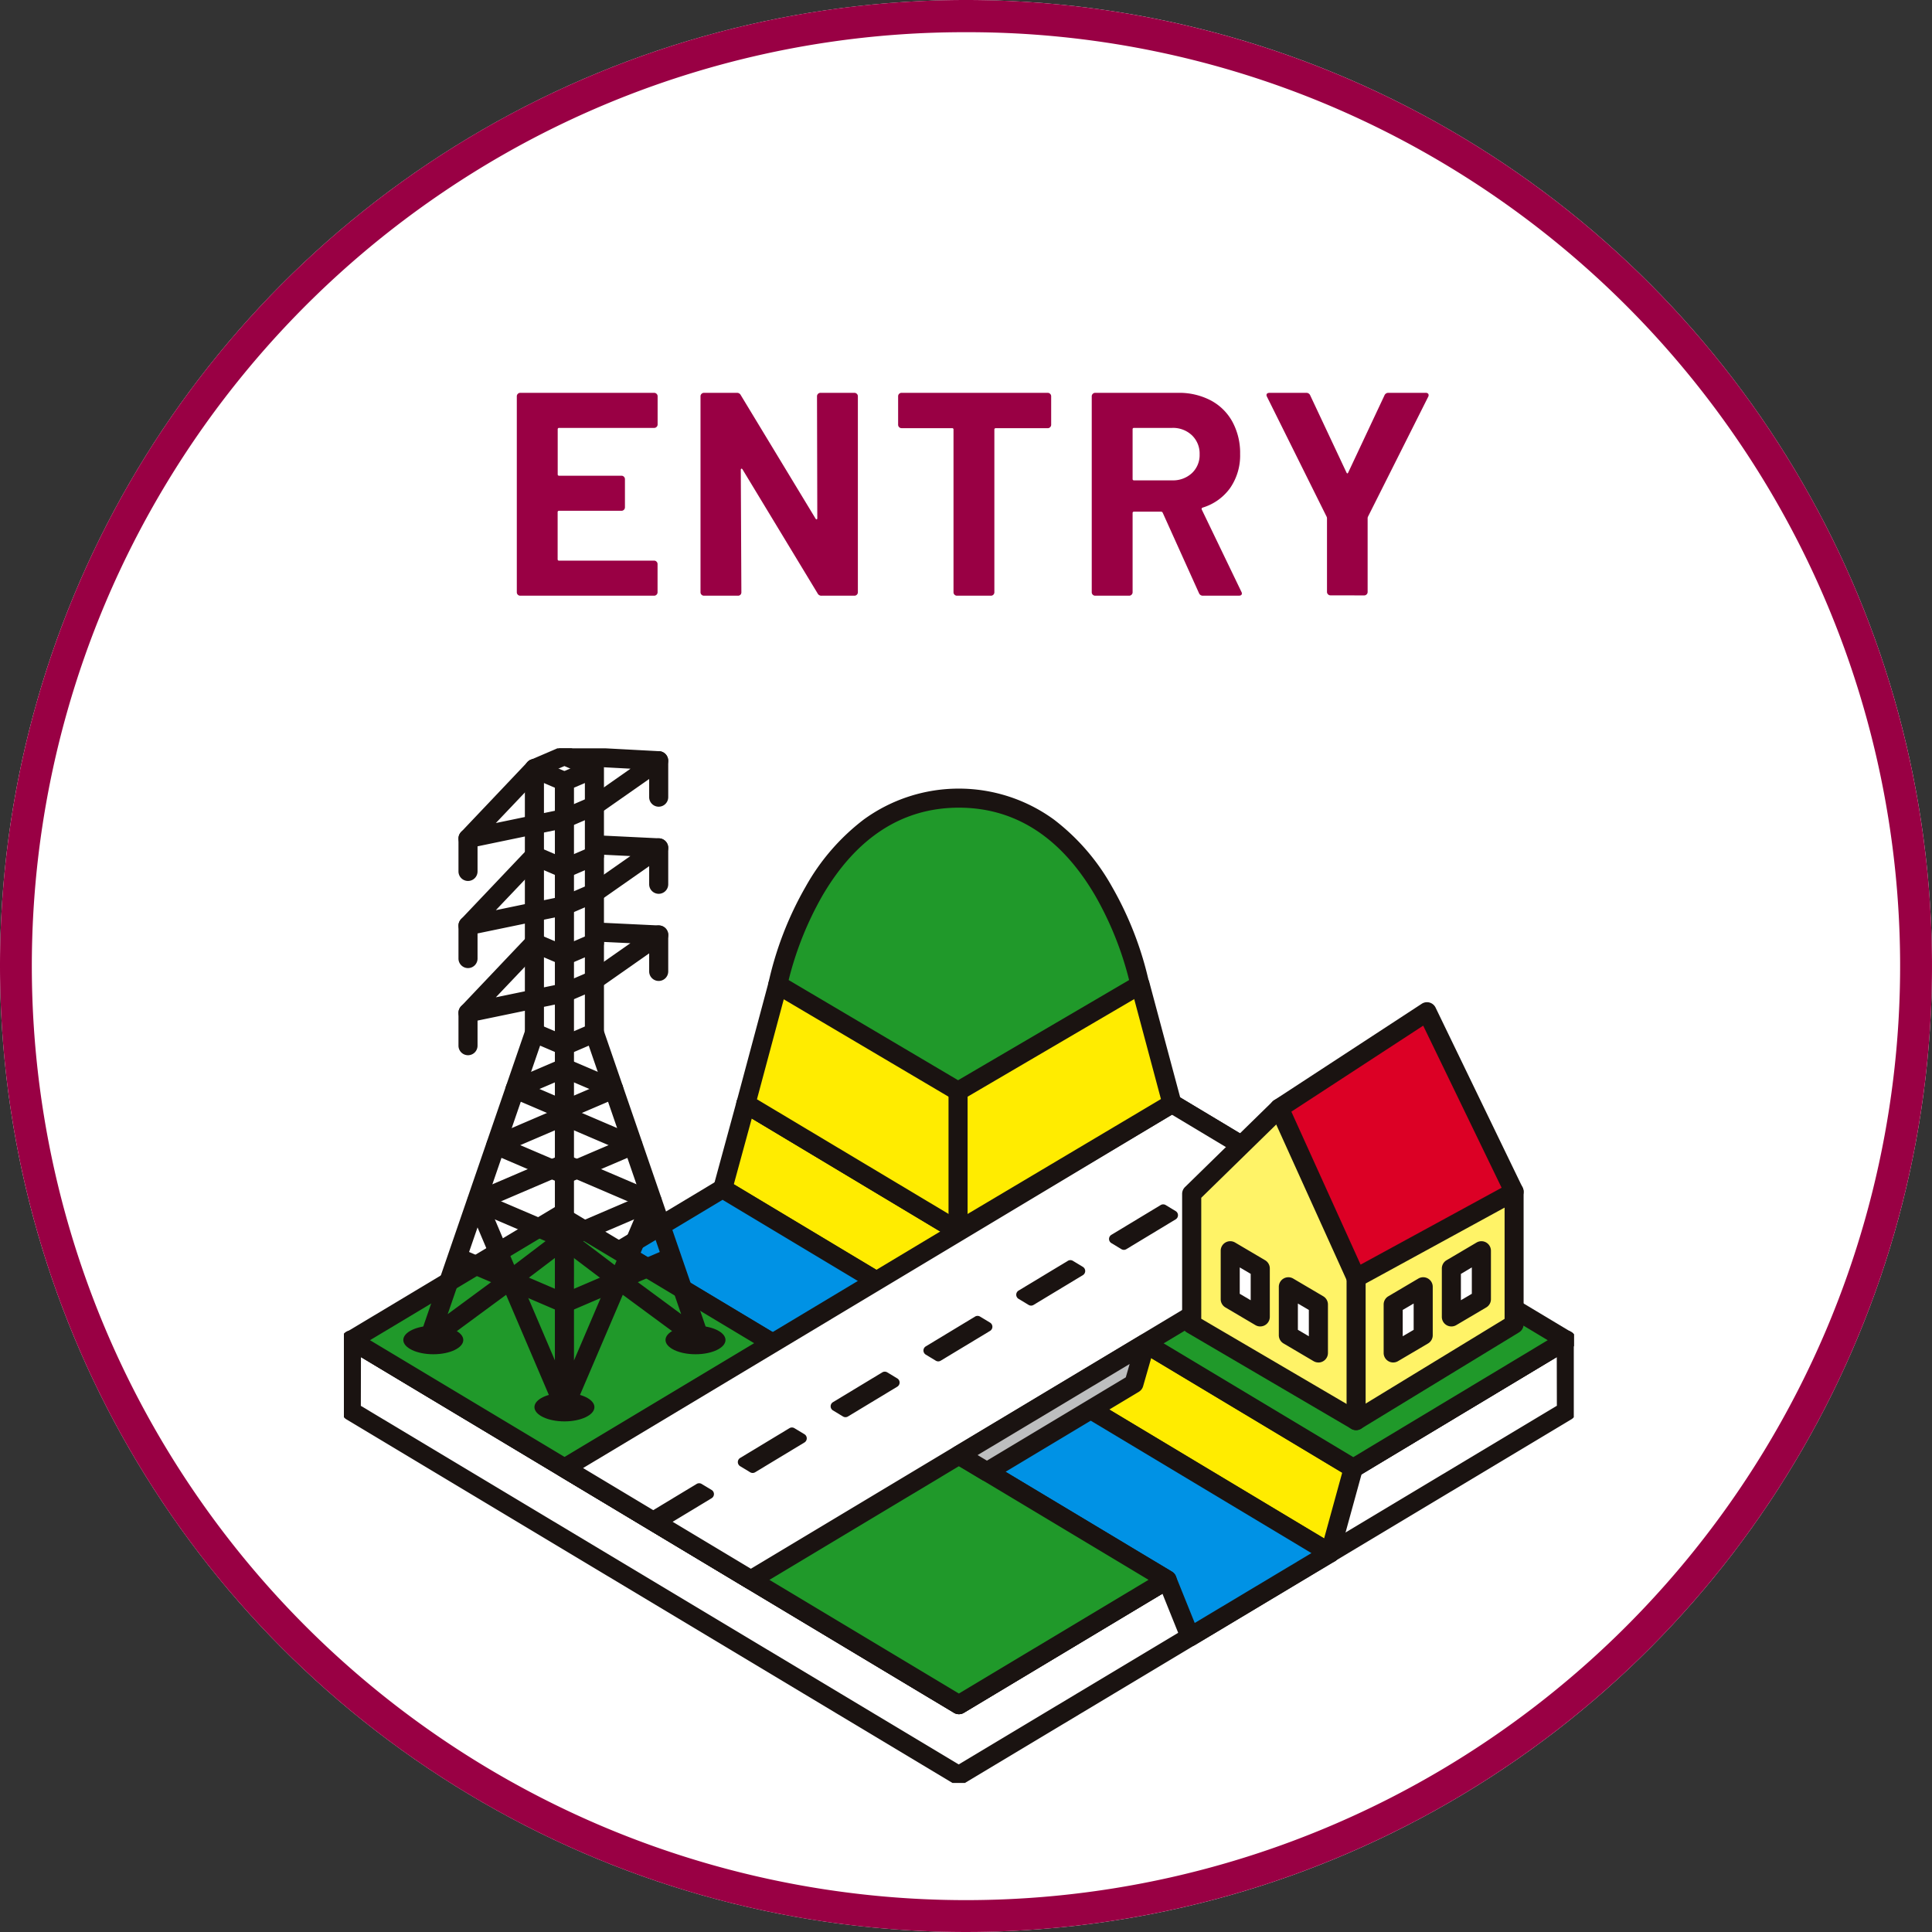 <svg xmlns="http://www.w3.org/2000/svg" xmlns:xlink="http://www.w3.org/1999/xlink" width="120" height="120" viewBox="0 0 120 120">
  <rect x="0" y="0" width="120" height="120" fill="#333333" stroke="none"/>
  <defs>
    <clipPath id="clip-path">
      <rect id="長方形_305" data-name="長方形 305" width="76.391" height="64.264" fill="none"/>
    </clipPath>
  </defs>
  <g id="img_entry_sp" transform="translate(-1240.293 -660)">
    <circle id="楕円形_44" data-name="楕円形 44" cx="60" cy="60" r="60" transform="translate(1240.293 660)" fill="#fff"/>
    <path id="楕円形_44_-_アウトライン" data-name="楕円形 44 - アウトライン" d="M60,2a57.72,57.72,0,0,0-32.427,9.9A58.175,58.175,0,0,0,6.557,37.424a57.921,57.921,0,0,0,5.347,55,58.175,58.175,0,0,0,25.52,21.016,57.921,57.921,0,0,0,55-5.347,58.175,58.175,0,0,0,21.016-25.52,57.921,57.921,0,0,0-5.347-55A58.175,58.175,0,0,0,82.576,6.557,57.635,57.635,0,0,0,60,2m0-2A60,60,0,1,1,0,60,60,60,0,0,1,60,0Z" transform="translate(1240.293 660)" fill="#904"/>
    <g id="グループ_372" data-name="グループ 372" transform="translate(1261.653 706.48)">
      <path id="パス_7765" data-name="パス 7765" d="M38.332,70.187.6,47.55.592,51.958,38.321,74.6,76.068,51.958l-.01-4.408Z" transform="translate(-0.134 -10.789)" fill="#fff"/>
      <g id="グループ_363" data-name="グループ 363" transform="translate(0 0)">
        <g id="グループ_362" data-name="グループ 362" clip-path="url(#clip-path)">
          <path id="パス_7766" data-name="パス 7766" d="M.6,46.958a.592.592,0,0,1,.3.084L38.331,69.5,75.753,47.042a.592.592,0,0,1,.9.507l.01,4.407a.593.593,0,0,1-.288.509L38.625,75.1a.592.592,0,0,1-.61,0L.287,52.466A.592.592,0,0,1,0,51.956L.01,47.549A.593.593,0,0,1,.6,46.958ZM38.331,70.78a.592.592,0,0,1-.3-.084L1.193,48.6l-.007,3.028L38.321,73.9,75.474,51.623,75.468,48.6,38.636,70.7A.592.592,0,0,1,38.331,70.78Z" transform="translate(-0.134 -10.789)" fill="#1a1311"/>
        </g>
      </g>
      <path id="パス_7767" data-name="パス 7767" d="M.607,47.55,38.335,70.187,76.063,47.55Z" transform="translate(-0.138 -10.789)" fill="#fff"/>
      <g id="グループ_365" data-name="グループ 365" transform="translate(0 0)">
        <g id="グループ_364" data-name="グループ 364" clip-path="url(#clip-path)">
          <path id="パス_7768" data-name="パス 7768" d="M38.335,70.779a.592.592,0,0,1-.3-.084L.3,48.058a.593.593,0,1,1,.61-1.016L38.335,69.5,75.757,47.042a.592.592,0,0,1,.61,1.016L38.64,70.695A.592.592,0,0,1,38.335,70.779Z" transform="translate(-0.138 -10.789)" fill="#1a1311"/>
        </g>
      </g>
      <path id="パス_7769" data-name="パス 7769" d="M68.153,56.466,30.435,33.83l1.438-5.273L69.6,51.2Z" transform="translate(-6.905 -6.48)" fill="#ffec00"/>
      <path id="パス_7770" data-name="パス 7770" d="M68.153,57.059a.592.592,0,0,1-.3-.084L30.13,34.338a.593.593,0,0,1-.267-.664L31.3,28.4a.592.592,0,0,1,.876-.352L69.907,50.688a.593.593,0,0,1,.266.665l-1.449,5.27a.593.593,0,0,1-.571.435ZM31.125,33.553l36.664,22,1.123-4.084-36.673-22Z" transform="translate(-6.905 -6.48)" fill="#1a1311"/>
      <path id="パス_7771" data-name="パス 7771" d="M28.533,35.378,22.1,39.243,56.144,59.673l1.427,3.545,8.69-5.2Z" transform="translate(-5.013 -8.027)" fill="#0092e5"/>
      <path id="パス_7772" data-name="パス 7772" d="M28.533,34.785a.592.592,0,0,1,.3.084L66.566,57.506a.593.593,0,0,1,0,1.016l-8.69,5.2a.592.592,0,0,1-.854-.287l-1.353-3.361L21.79,39.751a.593.593,0,0,1,0-1.016l6.438-3.866A.592.592,0,0,1,28.533,34.785ZM65.109,58.013,28.533,36.069l-5.287,3.174,33.2,19.922a.593.593,0,0,1,.245.287l1.168,2.9Z" transform="translate(-5.013 -8.027)" fill="#1a1311"/>
      <path id="パス_7773" data-name="パス 7773" d="M.607,45.275,38.335,67.912l12.933-7.753L13.539,37.521Z" transform="translate(-0.138 -8.513)" fill="#20992a"/>
      <g id="グループ_367" data-name="グループ 367" transform="translate(0 0)">
        <g id="グループ_366" data-name="グループ 366" clip-path="url(#clip-path)">
          <path id="パス_7774" data-name="パス 7774" d="M13.539,36.929a.592.592,0,0,1,.3.084L51.573,59.651a.592.592,0,0,1,0,1.016L38.64,68.42a.592.592,0,0,1-.609,0L.3,45.783a.592.592,0,0,1,0-1.016l12.933-7.754A.592.592,0,0,1,13.539,36.929Zm36.577,23.23L13.539,38.212,1.759,45.275,38.335,67.221Z" transform="translate(-0.138 -8.513)" fill="#1a1311"/>
        </g>
      </g>
      <path id="パス_7775" data-name="パス 7775" d="M32.295,26.223,70.024,48.861l13.228-7.955L45.525,18.268Z" transform="translate(-7.327 -4.145)" fill="#20992a"/>
      <g id="グループ_369" data-name="グループ 369" transform="translate(0 0)">
        <g id="グループ_368" data-name="グループ 368" clip-path="url(#clip-path)">
          <path id="パス_7776" data-name="パス 7776" d="M45.525,17.676a.592.592,0,0,1,.3.084L83.557,40.4a.592.592,0,0,1,0,1.016L70.33,49.369a.592.592,0,0,1-.61,0L31.991,26.732a.593.593,0,0,1,0-1.016L45.22,17.76A.592.592,0,0,1,45.525,17.676ZM82.1,40.907,45.525,18.959,33.446,26.223,70.024,48.17Z" transform="translate(-7.328 -4.145)" fill="#1a1311"/>
        </g>
      </g>
      <path id="パス_7777" data-name="パス 7777" d="M29.3,58.124,67.03,35.488,55.454,28.541,17.726,51.179Z" transform="translate(-4.022 -6.476)" fill="#fff"/>
      <path id="パス_7778" data-name="パス 7778" d="M29.3,58.716a.592.592,0,0,1-.3-.084L17.421,51.687a.593.593,0,0,1,0-1.016L55.149,28.033a.593.593,0,0,1,.61,0L67.335,34.98a.593.593,0,0,1,0,1.016L29.607,58.632A.592.592,0,0,1,29.3,58.716ZM18.878,51.179,29.3,57.433,65.879,35.488,55.454,29.232Z" transform="translate(-4.022 -6.476)" fill="#1a1311"/>
      <path id="パス_7779" data-name="パス 7779" d="M61,47.806,49.413,54.745l1.735,1.036,9.13-5.479Z" transform="translate(-11.211 -10.847)" fill="#bdbebf"/>
      <path id="パス_7780" data-name="パス 7780" d="M61,47.214a.593.593,0,0,1,.569.756l-.718,2.5a.592.592,0,0,1-.264.344l-9.13,5.479a.593.593,0,0,1-.609,0l-1.735-1.036a.592.592,0,0,1,0-1.017L60.691,47.3A.592.592,0,0,1,61,47.214Zm-1.223,2.7.238-.827-9.443,5.657.58.346Z" transform="translate(-11.211 -10.847)" fill="#1a1311"/>
      <path id="パス_7781" data-name="パス 7781" d="M25.2,61.659,28.267,59.8l-.627-.378-3.069,1.853Z" transform="translate(-5.575 -13.483)" fill="#1a1311"/>
      <path id="パス_7782" data-name="パス 7782" d="M25.2,61.955a.3.3,0,0,1-.153-.043l-.629-.38a.3.3,0,0,1,0-.507l3.069-1.853a.3.3,0,0,1,.306,0l.627.378a.3.3,0,0,1,0,.507l-3.068,1.855A.3.3,0,0,1,25.2,61.955Zm-.056-.676.056.034,2.5-1.509-.054-.033Z" transform="translate(-5.575 -13.483)" fill="#1a1311"/>
      <path id="パス_7783" data-name="パス 7783" d="M32.655,57.179l3.07-1.855-.629-.379L32.028,56.8Z" transform="translate(-7.267 -12.467)" fill="#1a1311"/>
      <path id="パス_7784" data-name="パス 7784" d="M32.655,57.475a.3.3,0,0,1-.154-.043l-.627-.38a.3.3,0,0,1,0-.506l3.068-1.853a.3.3,0,0,1,.306,0l.629.379a.3.3,0,0,1,0,.507l-3.07,1.855A.3.3,0,0,1,32.655,57.475ZM32.6,56.8l.056.034,2.5-1.508-.055-.033Z" transform="translate(-7.267 -12.467)" fill="#1a1311"/>
      <path id="パス_7785" data-name="パス 7785" d="M40.112,52.7l3.07-1.855-.629-.38-3.069,1.855Z" transform="translate(-8.958 -11.45)" fill="#1a1311"/>
      <path id="パス_7786" data-name="パス 7786" d="M40.112,52.994a.3.3,0,0,1-.153-.043l-.629-.38a.3.3,0,0,1,0-.507L42.4,50.209a.3.3,0,0,1,.306,0l.629.38a.3.3,0,0,1,0,.507l-3.07,1.855A.3.3,0,0,1,40.112,52.994Zm-.057-.676.057.034,2.5-1.51-.057-.034Z" transform="translate(-8.958 -11.45)" fill="#1a1311"/>
      <path id="パス_7787" data-name="パス 7787" d="M47.567,48.215l3.07-1.853-.629-.38L46.94,47.836Z" transform="translate(-10.65 -10.433)" fill="#1a1311"/>
      <path id="パス_7788" data-name="パス 7788" d="M47.567,48.511a.3.3,0,0,1-.153-.043l-.627-.379a.3.3,0,0,1,0-.507l3.068-1.855a.3.3,0,0,1,.306,0l.629.38a.3.3,0,0,1,0,.507l-3.07,1.853A.3.3,0,0,1,47.567,48.511Zm-.055-.675.055.033,2.5-1.508-.056-.034Z" transform="translate(-10.65 -10.433)" fill="#1a1311"/>
      <path id="パス_7789" data-name="パス 7789" d="M55.024,43.735l3.068-1.853-.628-.38-3.07,1.853Z" transform="translate(-12.342 -9.417)" fill="#1a1311"/>
      <path id="パス_7790" data-name="パス 7790" d="M55.024,44.031a.3.3,0,0,1-.153-.043l-.629-.38a.3.3,0,0,1,0-.507l3.07-1.853a.3.3,0,0,1,.306,0l.628.38a.3.3,0,0,1,0,.507l-3.068,1.853A.3.3,0,0,1,55.024,44.031Zm-.057-.676.057.034,2.5-1.508-.056-.034Z" transform="translate(-12.342 -9.417)" fill="#1a1311"/>
      <path id="パス_7791" data-name="パス 7791" d="M62.48,39.255,65.548,37.4l-.627-.38-3.07,1.854Z" transform="translate(-14.034 -8.4)" fill="#1a1311"/>
      <path id="パス_7792" data-name="パス 7792" d="M62.48,39.551a.3.3,0,0,1-.153-.043l-.629-.38a.3.3,0,0,1,0-.507l3.07-1.854a.3.3,0,0,1,.307,0l.627.38a.3.3,0,0,1,0,.506l-3.068,1.854A.3.3,0,0,1,62.48,39.551Zm-.056-.676.057.034,2.5-1.509-.056-.034Z" transform="translate(-14.034 -8.4)" fill="#1a1311"/>
      <path id="パス_7793" data-name="パス 7793" d="M69.936,34.773,73,32.917l-.628-.38-3.07,1.855Z" transform="translate(-15.725 -7.383)" fill="#1a1311"/>
      <path id="パス_7794" data-name="パス 7794" d="M69.936,35.069a.3.3,0,0,1-.153-.043l-.629-.38a.3.3,0,0,1,0-.507l3.07-1.855a.3.3,0,0,1,.307,0l.628.38a.3.3,0,0,1,0,.506l-3.068,1.855A.3.3,0,0,1,69.936,35.069Zm-.057-.676.057.034,2.5-1.51-.056-.034Z" transform="translate(-15.725 -7.383)" fill="#1a1311"/>
      <g id="グループ_371" data-name="グループ 371" transform="translate(0 0)">
        <g id="グループ_370" data-name="グループ 370" clip-path="url(#clip-path)">
          <path id="パス_7795" data-name="パス 7795" d="M19.034,52.667c0,.491-.835.887-1.864.887s-1.862-.4-1.862-.887.833-.887,1.862-.887,1.864.4,1.864.887" transform="translate(-3.473 -11.749)" fill="#1a1311"/>
          <path id="パス_7796" data-name="パス 7796" d="M8.5,47.273c0,.491-.834.887-1.862.887s-1.864-.4-1.864-.887.833-.887,1.864-.887,1.862.4,1.862.887" transform="translate(-1.084 -10.525)" fill="#1a1311"/>
          <path id="パス_7797" data-name="パス 7797" d="M29.564,47.273c0,.491-.834.887-1.862.887s-1.864-.4-1.864-.887.834-.887,1.864-.887,1.862.4,1.862.887" transform="translate(-5.862 -10.525)" fill="#1a1311"/>
          <path id="パス_7798" data-name="パス 7798" d="M19.58,1.033a.592.592,0,0,1,.593.593V17.94l6.535,18.984a.593.593,0,0,1-.912.67l-4.454-3.282L18.262,41.52a.592.592,0,0,1-1.137-.233V2.424a.593.593,0,0,1,.359-.545l1.862-.8A.592.592,0,0,1,19.58,1.033Zm5.388,34.479L19.02,18.232a.593.593,0,0,1-.032-.193V2.524l-.677.29V38.391l2.235-5.233a.592.592,0,0,1,.9-.244Z" transform="translate(-4.02 -0.369)" fill="#1a1311"/>
          <path id="線_14294" data-name="線 14294" d="M0,1.391a.593.593,0,0,1-.545-.359A.593.593,0,0,1-.234.254l1.862-.8a.593.593,0,0,1,.778.311A.593.593,0,0,1,2.1.545l-1.862.8A.591.591,0,0,1,0,1.391Z" transform="translate(13.698 17.67)" fill="#1a1311"/>
          <path id="線_14295" data-name="線 14295" d="M0,3.434a.593.593,0,0,1-.545-.359A.592.592,0,0,1-.233,2.3L6.4-.545a.592.592,0,0,1,.778.311.592.592,0,0,1-.311.778L.233,3.386A.591.591,0,0,1,0,3.434Z" transform="translate(13.698 31.623)" fill="#1a1311"/>
          <path id="線_14296" data-name="線 14296" d="M0,2.922a.593.593,0,0,1-.545-.359.592.592,0,0,1,.311-.778L5.206-.545a.592.592,0,0,1,.778.311.592.592,0,0,1-.311.778L.233,2.874A.591.591,0,0,1,0,2.922Z" transform="translate(13.698 28.136)" fill="#1a1311"/>
          <path id="線_14297" data-name="線 14297" d="M5.439,2.923a.591.591,0,0,1-.233-.048L-.233.545A.592.592,0,0,1-.545-.233.592.592,0,0,1,.233-.545l5.44,2.33a.593.593,0,0,1-.234,1.137Z" transform="translate(13.698 25.806)" fill="#1a1311"/>
          <path id="線_14298" data-name="線 14298" d="M0,2.41a.593.593,0,0,1-.545-.36.593.593,0,0,1,.312-.778L4.015-.545a.593.593,0,0,1,.778.312.593.593,0,0,1-.312.778L.233,2.362A.591.591,0,0,1,0,2.41Z" transform="translate(13.697 24.648)" fill="#1a1311"/>
          <path id="線_14299" data-name="線 14299" d="M4.248,2.413a.591.591,0,0,1-.233-.048L-.233.545A.593.593,0,0,1-.545-.233.593.593,0,0,1,.233-.545l4.248,1.82a.593.593,0,0,1-.234,1.137Z" transform="translate(13.697 22.828)" fill="#1a1311"/>
          <path id="線_14300" data-name="線 14300" d="M0,1.9a.593.593,0,0,1-.545-.359A.592.592,0,0,1-.233.765L2.822-.545A.592.592,0,0,1,3.6-.233a.592.592,0,0,1-.311.778L.233,1.854A.591.591,0,0,1,0,1.9Z" transform="translate(13.698 21.158)" fill="#1a1311"/>
          <path id="線_14301" data-name="線 14301" d="M3.055,1.9a.591.591,0,0,1-.233-.048L-.233.545A.593.593,0,0,1-.545-.233.592.592,0,0,1,.233-.545L3.288.763A.593.593,0,0,1,3.055,1.9Z" transform="translate(13.698 19.851)" fill="#1a1311"/>
          <path id="パス_7799" data-name="パス 7799" d="M21.09,41.872a.592.592,0,0,1-.358-.12L17.36,39.2a.593.593,0,1,1,.716-.944l2.765,2.1,1.771-4.185a.593.593,0,1,1,1.091.462l-2.067,4.886a.593.593,0,0,1-.546.362Z" transform="translate(-4.02 -8.258)" fill="#1a1311"/>
          <path id="パス_7800" data-name="パス 7800" d="M15.244,41.88a.593.593,0,0,1-.545-.36l-3.078-7.208L7.166,37.594a.593.593,0,0,1-.912-.67l6.533-18.984V1.626a.592.592,0,0,1,.826-.545l1.864.8a.592.592,0,0,1-.467,1.089l-1.038-.445V18.04a.593.593,0,0,1-.032.193L7.993,35.513l3.528-2.6a.593.593,0,0,1,.9.244l3.372,7.9a.593.593,0,0,1-.545.825Z" transform="translate(-1.546 -0.369)" fill="#1a1311"/>
          <path id="線_14302" data-name="線 14302" d="M1.864,1.391a.591.591,0,0,1-.233-.048L-.233.545A.593.593,0,0,1-.545-.233.592.592,0,0,1,.233-.545L2.1.254a.593.593,0,0,1-.234,1.137Z" transform="translate(11.834 17.67)" fill="#1a1311"/>
          <path id="線_14303" data-name="線 14303" d="M6.632,3.434A.591.591,0,0,1,6.4,3.386L-.233.545A.593.593,0,0,1-.545-.233.593.593,0,0,1,.233-.545L6.866,2.3a.593.593,0,0,1-.234,1.137Z" transform="translate(7.065 31.623)" fill="#1a1311"/>
          <path id="線_14304" data-name="線 14304" d="M5.439,2.922a.591.591,0,0,1-.233-.048L-.233.545A.592.592,0,0,1-.545-.233.592.592,0,0,1,.233-.545l5.44,2.329a.593.593,0,0,1-.234,1.137Z" transform="translate(8.258 28.136)" fill="#1a1311"/>
          <path id="線_14305" data-name="線 14305" d="M0,2.923a.593.593,0,0,1-.545-.359.592.592,0,0,1,.311-.778l5.44-2.33A.593.593,0,0,1,5.673.545L.233,2.875A.591.591,0,0,1,0,2.923Z" transform="translate(8.258 25.806)" fill="#1a1311"/>
          <path id="線_14306" data-name="線 14306" d="M4.247,2.41a.591.591,0,0,1-.233-.048L-.233.545A.592.592,0,0,1-.545-.233.592.592,0,0,1,.233-.545L4.481,1.273A.593.593,0,0,1,4.247,2.41Z" transform="translate(9.45 24.648)" fill="#1a1311"/>
          <path id="線_14307" data-name="線 14307" d="M0,2.413a.593.593,0,0,1-.545-.359.592.592,0,0,1,.311-.778L4.014-.545a.592.592,0,0,1,.778.311.592.592,0,0,1-.311.778L.233,2.365A.591.591,0,0,1,0,2.413Z" transform="translate(9.45 22.828)" fill="#1a1311"/>
          <path id="線_14308" data-name="線 14308" d="M3.055,1.9a.591.591,0,0,1-.233-.048L-.233.545A.592.592,0,0,1-.545-.233.592.592,0,0,1,.233-.545L3.289.765A.593.593,0,0,1,3.055,1.9Z" transform="translate(10.642 21.158)" fill="#1a1311"/>
          <path id="線_14309" data-name="線 14309" d="M0,1.9a.593.593,0,0,1-.545-.36A.592.592,0,0,1-.233.763L2.822-.545A.592.592,0,0,1,3.6-.233a.592.592,0,0,1-.312.778L.233,1.852A.591.591,0,0,1,0,1.9Z" transform="translate(10.642 19.851)" fill="#1a1311"/>
          <path id="パス_7801" data-name="パス 7801" d="M12.75,41.872a.593.593,0,0,1-.546-.362l-2.068-4.886a.593.593,0,0,1,1.091-.462L13,40.347l2.765-2.1a.593.593,0,1,1,.716.944l-3.372,2.557A.593.593,0,0,1,12.75,41.872Z" transform="translate(-2.424 -8.258)" fill="#1a1311"/>
          <path id="パス_7802" data-name="パス 7802" d="M15.307,1.984A.593.593,0,0,1,15.073.847l1.864-.8a.593.593,0,0,1,.467,0l1.862.8A.593.593,0,0,1,18.8,1.936l-1.629-.7-1.631.7A.591.591,0,0,1,15.307,1.984Z" transform="translate(-3.473 -0.135)" fill="#1a1311"/>
          <path id="パス_7803" data-name="パス 7803" d="M9.971,6.566a.593.593,0,0,1-.43-1l4.125-4.348a.592.592,0,1,1,.86.816L11.7,5.009,15.84,4.15a.593.593,0,0,1,.241,1.16L10.091,6.554A.593.593,0,0,1,9.971,6.566Z" transform="translate(-2.262 -0.369)" fill="#1a1311"/>
          <path id="線_14310" data-name="線 14310" d="M0,2.633A.592.592,0,0,1-.592,2.04V0A.592.592,0,0,1,0-.593.592.592,0,0,1,.592,0V2.04A.592.592,0,0,1,0,2.633Z" transform="translate(7.709 5.605)" fill="#1a1311"/>
          <path id="パス_7804" data-name="パス 7804" d="M19.58,4.29a.593.593,0,0,1-.34-1.078L21.824,1.4l-4.138-.221A.593.593,0,0,1,17.749,0L23.6.313a.592.592,0,0,1,.308,1.077L19.919,4.183A.59.59,0,0,1,19.58,4.29Z" transform="translate(-4.02 -0.135)" fill="#1a1311"/>
          <path id="線_14311" data-name="線 14311" d="M0,2.855a.592.592,0,0,1-.592-.592V0A.592.592,0,0,1,0-.592.592.592,0,0,1,.592,0V2.262A.592.592,0,0,1,0,2.855Z" transform="translate(19.553 0.77)" fill="#1a1311"/>
          <path id="パス_7805" data-name="パス 7805" d="M9.971,13.566a.593.593,0,0,1-.43-1L13.666,8.22a.593.593,0,0,1,.663-.137l1.864.8a.592.592,0,1,1-.467,1.089l-1.485-.636L11.7,12.01l4.137-.857a.592.592,0,1,1,.24,1.16l-5.989,1.241A.593.593,0,0,1,9.971,13.566Z" transform="translate(-2.262 -1.958)" fill="#1a1311"/>
          <path id="線_14312" data-name="線 14312" d="M0,2.634a.592.592,0,0,1-.592-.592V0A.592.592,0,0,1,0-.592.592.592,0,0,1,.592,0V2.042A.592.592,0,0,1,0,2.634Z" transform="translate(7.709 11.016)" fill="#1a1311"/>
          <path id="パス_7806" data-name="パス 7806" d="M20.127,11.327a.593.593,0,0,1-.34-1.078l2.574-1.8L20.144,8.34A.593.593,0,0,1,20.2,7.156l3.947.192a.592.592,0,0,1,.311,1.077L20.466,11.22A.59.59,0,0,1,20.127,11.327Z" transform="translate(-4.567 -1.758)" fill="#1a1311"/>
          <path id="線_14313" data-name="線 14313" d="M0,2.855a.592.592,0,0,1-.592-.592V0A.592.592,0,0,1,0-.592.592.592,0,0,1,.592,0V2.262A.592.592,0,0,1,0,2.855Z" transform="translate(19.553 6.181)" fill="#1a1311"/>
          <path id="パス_7807" data-name="パス 7807" d="M9.971,20.568a.593.593,0,0,1-.43-1l4.125-4.348a.593.593,0,0,1,.663-.137l1.864.8a.592.592,0,1,1-.467,1.089l-1.485-.636L11.7,19.011l4.137-.857a.592.592,0,1,1,.24,1.16l-5.989,1.241A.593.593,0,0,1,9.971,20.568Z" transform="translate(-2.262 -3.546)" fill="#1a1311"/>
          <path id="線_14314" data-name="線 14314" d="M0,2.633A.592.592,0,0,1-.592,2.04V0A.592.592,0,0,1,0-.593.592.592,0,0,1,.592,0V2.04A.592.592,0,0,1,0,2.633Z" transform="translate(7.709 16.429)" fill="#1a1311"/>
          <path id="パス_7808" data-name="パス 7808" d="M20.127,18.329a.593.593,0,0,1-.34-1.078l2.574-1.8-2.216-.106a.592.592,0,1,1,.057-1.184l3.947.189a.592.592,0,0,1,.312,1.077l-3.993,2.8A.59.59,0,0,1,20.127,18.329Z" transform="translate(-4.567 -3.347)" fill="#1a1311"/>
          <path id="線_14315" data-name="線 14315" d="M0,2.857a.592.592,0,0,1-.592-.592V0A.592.592,0,0,1,0-.593.592.592,0,0,1,.592,0V2.264A.592.592,0,0,1,0,2.857Z" transform="translate(19.553 11.592)" fill="#1a1311"/>
          <path id="線_14316" data-name="線 14316" d="M0,1.391a.593.593,0,0,1-.545-.359A.593.593,0,0,1-.234.254l1.862-.8a.593.593,0,0,1,.778.311A.593.593,0,0,1,2.1.545l-1.862.8A.591.591,0,0,1,0,1.391Z" transform="translate(13.698 14.389)" fill="#1a1311"/>
          <path id="線_14317" data-name="線 14317" d="M0,1.391a.593.593,0,0,1-.545-.359A.593.593,0,0,1-.234.254l1.862-.8a.593.593,0,0,1,.778.311A.593.593,0,0,1,2.1.545l-1.862.8A.591.591,0,0,1,0,1.391Z" transform="translate(13.698 8.976)" fill="#1a1311"/>
          <path id="線_14318" data-name="線 14318" d="M0,1.391a.593.593,0,0,1-.545-.359A.593.593,0,0,1-.234.254l1.862-.8a.593.593,0,0,1,.778.311A.593.593,0,0,1,2.1.545l-1.862.8A.591.591,0,0,1,0,1.391Z" transform="translate(13.698 12.081)" fill="#1a1311"/>
          <path id="線_14319" data-name="線 14319" d="M0,1.391a.593.593,0,0,1-.545-.359A.593.593,0,0,1-.234.254l1.862-.8a.593.593,0,0,1,.778.311A.593.593,0,0,1,2.1.545l-1.862.8A.591.591,0,0,1,0,1.391Z" transform="translate(13.698 6.67)" fill="#1a1311"/>
          <path id="線_14320" data-name="線 14320" d="M0,1.391a.593.593,0,0,1-.545-.359A.593.593,0,0,1-.234.254l1.862-.8a.593.593,0,0,1,.778.311A.593.593,0,0,1,2.1.545l-1.862.8A.591.591,0,0,1,0,1.391Z" transform="translate(13.698 3.563)" fill="#1a1311"/>
          <path id="パス_7809" data-name="パス 7809" d="M58.76,24.378l-1.982-7.4L45.525,10.193,34.278,17l-1.983,7.4,13.179,7.885Z" transform="translate(-7.327 -2.313)" fill="#ffec00"/>
          <path id="パス_7810" data-name="パス 7810" d="M45.474,32.868a.592.592,0,0,1-.3-.084L31.991,24.9a.592.592,0,0,1-.268-.662l1.983-7.4a.592.592,0,0,1,.266-.354l11.247-6.8a.593.593,0,0,1,.613,0l11.253,6.789a.592.592,0,0,1,.266.354l1.982,7.4a.592.592,0,0,1-.27.663l-13.286,7.9A.592.592,0,0,1,45.474,32.868ZM32.983,24.112l12.492,7.474,12.6-7.488-1.8-6.732-10.742-6.48L34.788,17.379Z" transform="translate(-7.327 -2.313)" fill="#1a1311"/>
          <path id="線_14321" data-name="線 14321" d="M0,9.254a.592.592,0,0,1-.592-.592V0A.592.592,0,0,1,0-.592.592.592,0,0,1,.592,0V8.661A.592.592,0,0,1,0,9.254Z" transform="translate(38.147 21.301)" fill="#1a1311"/>
          <path id="パス_7811" data-name="パス 7811" d="M57.354,15.589S55.123,4,46.106,4,34.86,15.589,34.86,15.589l11.2,6.619Z" transform="translate(-7.909 -0.908)" fill="#20992a"/>
          <path id="パス_7812" data-name="パス 7812" d="M46.056,22.8a.592.592,0,0,1-.3-.082L34.558,16.1a.593.593,0,0,1-.28-.622A21.137,21.137,0,0,1,36.59,9.5a13.527,13.527,0,0,1,3.6-4.164,10.037,10.037,0,0,1,11.825,0,13.529,13.529,0,0,1,3.6,4.164,21.139,21.139,0,0,1,2.312,5.981.592.592,0,0,1-.282.623l-11.3,6.619A.592.592,0,0,1,46.056,22.8ZM35.533,15.3l10.525,6.222L56.68,15.3a20.566,20.566,0,0,0-2.1-5.232c-2.121-3.632-4.973-5.474-8.477-5.474s-6.37,1.851-8.492,5.5A20.512,20.512,0,0,0,35.533,15.3Z" transform="translate(-7.909 -0.908)" fill="#1a1311"/>
          <path id="パス_7813" data-name="パス 7813" d="M81.513,23.151,88.14,32.8v8.227l-9.815,5.985-10.21-5.985v-8.1L73.555,27.6Z" transform="translate(-15.454 -5.253)" fill="#fff367"/>
          <path id="パス_7814" data-name="パス 7814" d="M81.513,22.558a.592.592,0,0,1,.489.257l6.626,9.645a.592.592,0,0,1,.1.336v8.227a.593.593,0,0,1-.284.506l-9.815,5.985a.593.593,0,0,1-.608.005l-10.21-5.985a.592.592,0,0,1-.293-.511v-8.1A.593.593,0,0,1,67.7,32.5l5.441-5.318a.593.593,0,0,1,.125-.093l7.958-4.452A.59.59,0,0,1,81.513,22.558Zm6.034,10.421-6.216-9.048-7.418,4.149L68.706,33.17v7.513l9.612,5.635,9.229-5.628Z" transform="translate(-15.454 -5.253)" fill="#1a1311"/>
          <path id="パス_7815" data-name="パス 7815" d="M79.921,37.694l9.815-5.349L84.329,21.163l-9.177,5.989,4.769,10.542,9.815-5.349" transform="translate(-17.051 -4.802)" fill="#dc0025"/>
          <path id="パス_7816" data-name="パス 7816" d="M79.922,38.287a.592.592,0,0,1-.518-.3h0l0,0,0,0v0q-.011-.02-.019-.04L74.612,27.4a.592.592,0,0,1,.216-.74L84,20.667a.592.592,0,0,1,.857.238l5.406,11.178a.589.589,0,0,1,.06.294v.006a.6.6,0,0,1-.021.122v0h0a.591.591,0,0,1-.275.347h-.01L80.2,38.214h0A.59.59,0,0,1,79.922,38.287ZM75.9,27.37l4.3,9.5,8.759-4.774L84.088,22.028Z" transform="translate(-17.051 -4.802)" fill="#1a1311"/>
          <path id="パス_7817" data-name="パス 7817" d="M84.3,47.37l1.865-1.1,0-3.011-1.864,1.1Z" transform="translate(-19.127 -9.816)" fill="#fff"/>
          <path id="パス_7818" data-name="パス 7818" d="M84.3,47.962a.593.593,0,0,1-.592-.592v-3.01A.593.593,0,0,1,84,43.849l1.864-1.1a.593.593,0,0,1,.893.51l0,3.011a.593.593,0,0,1-.292.511L84.6,47.88A.592.592,0,0,1,84.3,47.962Zm.592-3.264v1.636l.68-.4V44.3Z" transform="translate(-19.127 -9.816)" fill="#1a1311"/>
          <path id="パス_7819" data-name="パス 7819" d="M88.974,44.475l1.864-1.1v-3.01l-1.865,1.1Z" transform="translate(-20.187 -9.159)" fill="#fff"/>
          <path id="パス_7820" data-name="パス 7820" d="M88.974,45.067a.593.593,0,0,1-.592-.592V41.466a.593.593,0,0,1,.292-.511l1.865-1.1a.592.592,0,0,1,.893.51v3.01a.592.592,0,0,1-.292.511l-1.864,1.1A.592.592,0,0,1,88.974,45.067Zm.592-3.263v1.634l.679-.4V41.4Z" transform="translate(-20.187 -9.159)" fill="#1a1311"/>
          <path id="パス_7821" data-name="パス 7821" d="M77.744,47.37l-1.866-1.1V43.261l1.866,1.1Z" transform="translate(-17.216 -9.816)" fill="#fff"/>
          <path id="パス_7822" data-name="パス 7822" d="M77.744,47.962a.592.592,0,0,1-.3-.082l-1.866-1.1a.593.593,0,0,1-.292-.511V43.261a.593.593,0,0,1,.893-.511l1.866,1.1a.592.592,0,0,1,.292.511v3.01a.593.593,0,0,1-.593.593Zm-1.274-2.029.681.4V44.7l-.681-.4Z" transform="translate(-17.216 -9.816)" fill="#1a1311"/>
          <path id="パス_7823" data-name="パス 7823" d="M73.073,44.475l-1.864-1.1,0-3.01,1.865,1.1Z" transform="translate(-16.157 -9.159)" fill="#fff"/>
          <path id="パス_7824" data-name="パス 7824" d="M73.073,45.067a.592.592,0,0,1-.3-.082l-1.864-1.1a.592.592,0,0,1-.292-.511l0-3.01a.593.593,0,0,1,.893-.51l1.865,1.1a.593.593,0,0,1,.292.511l0,3.009a.593.593,0,0,1-.592.592ZM71.8,43.039l.68.4V41.8l-.68-.4Z" transform="translate(-16.157 -9.159)" fill="#1a1311"/>
          <line id="線_14322" data-name="線 14322" y2="8.864" transform="translate(62.87 32.892)" fill="#20992a"/>
          <path id="線_14323" data-name="線 14323" d="M0,9.456a.592.592,0,0,1-.592-.592V0A.592.592,0,0,1,0-.593.592.592,0,0,1,.592,0V8.864A.592.592,0,0,1,0,9.456Z" transform="translate(62.87 32.892)" fill="#1a1311"/>
        </g>
      </g>
    </g>
    <path id="パス_12585" data-name="パス 12585" d="M9.846-10.638a.208.208,0,0,1-.063.153.208.208,0,0,1-.153.063h-5.9a.08.08,0,0,0-.09.09v2.79a.08.08,0,0,0,.09.09H7.6a.208.208,0,0,1,.153.063.208.208,0,0,1,.063.153V-5.49a.208.208,0,0,1-.063.153.208.208,0,0,1-.153.063H3.726a.08.08,0,0,0-.09.09v2.916a.08.08,0,0,0,.09.09h5.9a.208.208,0,0,1,.153.063.208.208,0,0,1,.063.153V-.216a.208.208,0,0,1-.063.153A.208.208,0,0,1,9.63,0H1.314a.208.208,0,0,1-.153-.063A.208.208,0,0,1,1.1-.216V-12.384a.208.208,0,0,1,.063-.153.208.208,0,0,1,.153-.063H9.63a.208.208,0,0,1,.153.063.208.208,0,0,1,.063.153Zm9.9-1.746a.208.208,0,0,1,.063-.153.208.208,0,0,1,.153-.063h2.106a.208.208,0,0,1,.153.063.208.208,0,0,1,.063.153V-.216a.208.208,0,0,1-.063.153A.208.208,0,0,1,22.068,0H20.034a.258.258,0,0,1-.252-.144l-4.662-7.7q-.036-.054-.072-.045t-.036.081l.036,7.6a.208.208,0,0,1-.063.153A.208.208,0,0,1,14.832,0H12.726a.208.208,0,0,1-.153-.063.208.208,0,0,1-.063-.153V-12.384a.208.208,0,0,1,.063-.153.208.208,0,0,1,.153-.063H14.76a.258.258,0,0,1,.252.144l4.644,7.668q.036.054.072.045t.036-.081ZM34.074-12.6a.208.208,0,0,1,.153.063.208.208,0,0,1,.063.153v1.764a.208.208,0,0,1-.063.153.208.208,0,0,1-.153.063H30.852a.08.08,0,0,0-.09.09v10.1a.208.208,0,0,1-.063.153A.208.208,0,0,1,30.546,0H28.44a.208.208,0,0,1-.153-.063.208.208,0,0,1-.063-.153v-10.1a.08.08,0,0,0-.09-.09H25a.208.208,0,0,1-.153-.063.208.208,0,0,1-.063-.153v-1.764a.208.208,0,0,1,.063-.153A.208.208,0,0,1,25-12.6ZM43.722,0a.255.255,0,0,1-.252-.162L41.22-5.148a.115.115,0,0,0-.108-.072H39.438a.08.08,0,0,0-.09.09V-.216a.208.208,0,0,1-.063.153A.208.208,0,0,1,39.132,0H37.026a.208.208,0,0,1-.153-.063.208.208,0,0,1-.063-.153V-12.384a.208.208,0,0,1,.063-.153.208.208,0,0,1,.153-.063h5.148a4.221,4.221,0,0,1,2.025.468,3.281,3.281,0,0,1,1.35,1.332,4.067,4.067,0,0,1,.477,2,3.56,3.56,0,0,1-.612,2.1A3.259,3.259,0,0,1,43.7-5.472a.086.086,0,0,0-.054.126L46.1-.252a.276.276,0,0,1,.036.108q0,.144-.2.144ZM39.438-10.422a.08.08,0,0,0-.09.09v3.078a.08.08,0,0,0,.09.09H41.8a1.724,1.724,0,0,0,1.233-.45,1.535,1.535,0,0,0,.477-1.17,1.564,1.564,0,0,0-.477-1.179,1.7,1.7,0,0,0-1.233-.459Zm12.2,10.4a.208.208,0,0,1-.153-.063.208.208,0,0,1-.063-.153V-4.788a.251.251,0,0,0-.018-.108L47.7-12.348a.276.276,0,0,1-.036-.108q0-.144.2-.144H50.13a.255.255,0,0,1,.252.162l2.25,4.788q.054.108.108,0l2.25-4.788a.255.255,0,0,1,.252-.162h2.3a.2.2,0,0,1,.171.063.193.193,0,0,1-.009.189L53.964-4.9a.251.251,0,0,0-.018.108V-.234a.208.208,0,0,1-.063.153.208.208,0,0,1-.153.063Z" transform="translate(1271.293 697)" fill="#904"/>
  </g>
</svg>
